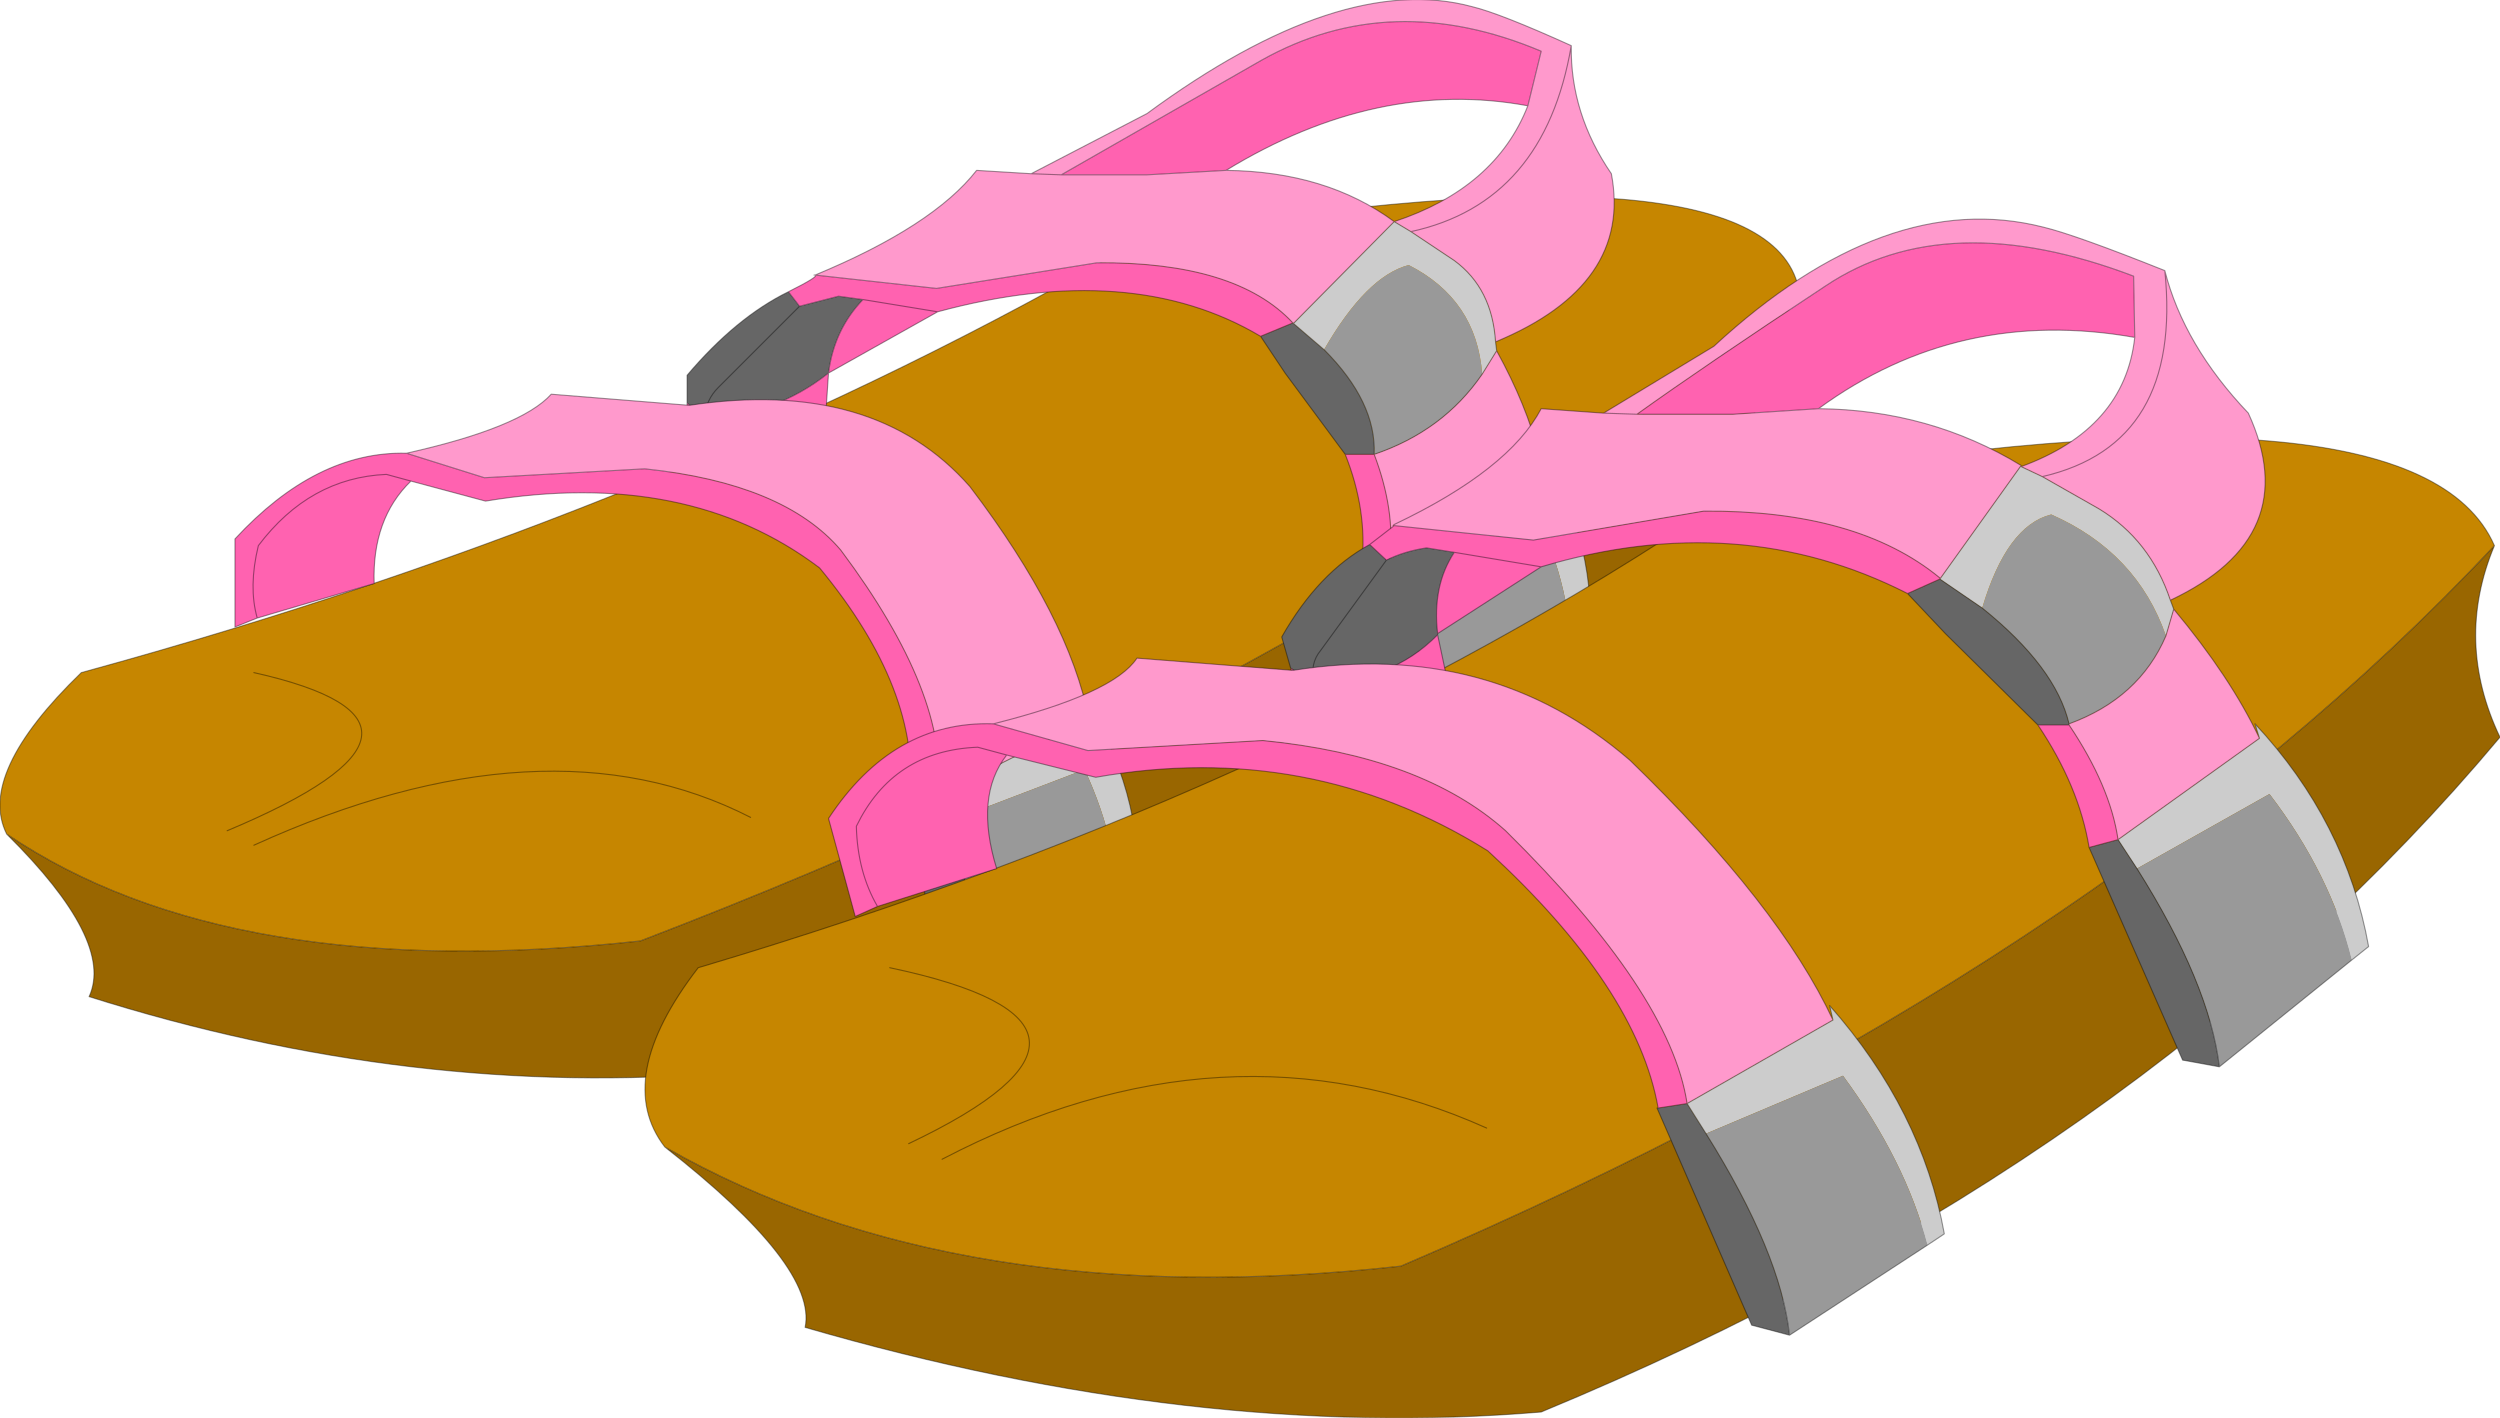 <?xml version="1.0"?>
<svg xmlns="http://www.w3.org/2000/svg" xmlns:xlink="http://www.w3.org/1999/xlink" width="112.25px" height="63.65px"><g transform="matrix(1, 0, 0, 1, -218.85, -168.15)"><use xlink:href="#object-0" width="112.25" height="63.65" transform="matrix(1, 0, 0, 1, 218.85, 168.15)"/></g><defs><g transform="matrix(1, 0, 0, 1, -218.85, -168.15)" id="object-0"><path fill-rule="evenodd" fill="#996600" stroke="none" d="M299.65 181.3Q297 185.2 297.8 189.05Q278.7 206.25 251.65 216.3Q237.4 217.5 222.85 212.9Q224 210.4 219.15 205.6Q229.2 212.4 247.6 210.4Q279.15 198.3 299.65 181.3"/><path fill-rule="evenodd" fill="#c68600" stroke="none" d="M219.15 205.6Q217.8 202.9 222.5 198.35Q249.35 191 270.25 178.8Q298.5 174.15 299.65 181.3Q279.15 198.3 247.6 210.4Q229.2 212.4 219.15 205.6M229.05 205.45Q240.5 200.65 230.25 198.35Q240.5 200.65 229.05 205.45M252.55 204.85Q243.35 200.15 230.25 206.1Q243.35 200.15 252.55 204.85"/><path fill="none" stroke="#000000" stroke-opacity="0.4" stroke-width="0.05" stroke-linecap="round" stroke-linejoin="round" d="M299.65 181.3Q297 185.2 297.8 189.05Q278.7 206.25 251.65 216.3Q237.4 217.5 222.85 212.9Q224 210.4 219.15 205.6Q217.8 202.9 222.5 198.35Q249.35 191 270.25 178.8Q298.5 174.15 299.65 181.3Q279.15 198.3 247.6 210.4Q229.2 212.4 219.15 205.6M230.25 198.35Q240.5 200.65 229.05 205.45M230.25 206.1Q243.35 200.15 252.55 204.85"/><path fill-rule="evenodd" fill="#666666" stroke="none" d="M254.75 181.9L256.5 181.45L257.6 181.6Q256.3 182.95 256.05 184.9Q253.6 186.85 250.5 186.85Q250.55 186.1 251.1 185.55L254.75 181.9L251.1 185.55Q250.55 186.1 250.5 186.85L249.7 186.25L249.7 185Q251.9 182.4 254.25 181.25L254.75 181.9M282.8 202.4L281.4 202.1L280 193.5L281.25 193.2L281.7 194.35Q283.35 199 282.8 202.4M279.25 188.55L276.55 184.9L275.45 183.25L276.9 182.65L278.3 183.85Q280.65 186.2 280.55 188.55L279.25 188.55"/><path fill-rule="evenodd" fill="#ff62b0" stroke="none" d="M256.05 184.9Q256.3 182.95 257.6 181.6L256.5 181.45L254.75 181.9L254.25 181.25Q255.65 180.55 255.45 180.5L260.9 181.1L268.1 179.95Q274.35 179.9 276.9 182.65L275.45 183.25Q269.65 179.8 260.95 182.15L256.05 184.9Q253.6 186.85 250.5 186.85L250.7 188.5L250.5 186.85L249.7 186.25L249.7 189L250.7 188.5L255.95 186.4L256.05 184.9M257.6 181.6L260.95 182.15L257.6 181.6M280 193.5Q280.25 191.05 279.25 188.55L280.55 188.55Q281.5 191.05 281.25 193.2L280 193.5M287.45 172.9Q280.7 171.65 273.9 175.8L270.35 176L266.5 176L275.5 170.85Q281.3 167.6 288.05 170.45L287.45 172.9"/><path fill-rule="evenodd" fill="#cc3300" stroke="none" d="M255.45 180.5L255.4 180.5L255.45 180.5M276.95 182.65L276.9 182.65L276.95 182.65"/><path fill-rule="evenodd" fill="#ff99cc" stroke="none" d="M255.45 180.5Q260.75 178.3 262.7 175.8L265.15 175.95L270.35 173.25Q279.05 166.85 284.95 168.45Q286.2 168.75 289.4 170.2Q289.35 173.25 291.2 175.95Q292.15 180.95 286 183.5Q285.85 181.1 284.15 179.85L282.2 178.55L281.45 178.1Q286 176.6 287.45 172.9L288.05 170.45Q281.3 167.6 275.5 170.85L266.5 176L265.15 175.95L266.5 176L270.35 176L273.9 175.8Q278.4 175.85 281.45 178.1L276.95 182.65L276.9 182.65Q274.35 179.9 268.1 179.95L260.9 181.1L255.45 180.5M286.05 183.9Q287.4 186.35 287.95 188.55L288.05 189.1L281.25 193.2Q281.5 191.05 280.55 188.55Q283.65 187.5 285.4 184.95L286.05 183.9M289.4 170.2Q288.2 177.25 282.2 178.55Q288.2 177.25 289.4 170.2"/><path fill-rule="evenodd" fill="#cccccc" stroke="none" d="M286 183.5L286.05 183.9L285.4 184.95Q285.15 181.6 282.1 180.05Q280.2 180.55 278.3 183.85L276.9 182.65L276.95 182.65L281.45 178.1L282.2 178.55L284.15 179.85Q285.85 181.1 286 183.5M288.05 189.1L288.05 188.55Q290.65 192.5 290.2 197.5L289.4 198.05Q289.45 194.6 287.85 191.35L281.7 194.35L281.25 193.2L288.05 189.1"/><path fill-rule="evenodd" fill="#999999" stroke="none" d="M289.4 198.05L282.8 202.4Q283.35 199 281.7 194.35L287.85 191.35Q289.45 194.6 289.4 198.05M278.3 183.85Q280.2 180.55 282.1 180.05Q285.15 181.6 285.4 184.95Q283.65 187.5 280.55 188.55Q280.65 186.2 278.3 183.85"/><path fill="none" stroke="#000000" stroke-opacity="0.4" stroke-width="0.05" stroke-linecap="round" stroke-linejoin="round" d="M256.05 184.9Q256.3 182.95 257.6 181.6L256.5 181.45L254.75 181.9L251.1 185.55Q250.55 186.1 250.5 186.85Q253.6 186.85 256.05 184.9L260.95 182.15L257.6 181.6M254.25 181.25L254.75 181.9M255.45 180.5L255.4 180.5L255.45 180.5Q260.75 178.3 262.7 175.8L265.15 175.95L270.35 173.25Q279.05 166.85 284.95 168.45Q286.2 168.75 289.4 170.2Q289.35 173.25 291.2 175.95Q292.15 180.95 286 183.5L286.05 183.9Q287.4 186.35 287.95 188.55L288.05 189.1L288.05 188.55Q290.65 192.5 290.2 197.5L289.4 198.05L282.8 202.4L281.4 202.1L280 193.5Q280.25 191.05 279.25 188.55L276.55 184.9L275.45 183.25Q269.65 179.8 260.95 182.15M254.25 181.25Q255.65 180.55 255.45 180.5L260.9 181.1L268.1 179.95Q274.35 179.9 276.9 182.65L276.95 182.65L281.45 178.1Q286 176.6 287.45 172.9Q280.7 171.65 273.9 175.8Q278.4 175.85 281.45 178.1L282.2 178.55Q288.2 177.25 289.4 170.2M250.7 188.5L250.5 186.85L249.7 186.25L249.7 189L250.7 188.5L255.95 186.4L256.05 184.9M249.7 186.25L249.7 185Q251.9 182.4 254.25 181.25M276.9 182.65L278.3 183.85Q280.65 186.2 280.55 188.55L279.25 188.55M285.4 184.95L286.05 183.9M276.9 182.65L275.45 183.25M265.15 175.95L266.5 176L275.5 170.85Q281.3 167.6 288.05 170.45L287.45 172.9M266.5 176L270.35 176L273.9 175.8M281.25 193.2L280 193.5M281.25 193.2L281.7 194.35Q283.35 199 282.8 202.4M280.55 188.55Q281.5 191.05 281.25 193.2L288.05 189.1M282.2 178.55L284.15 179.85Q285.85 181.1 286 183.5M285.4 184.95Q283.65 187.5 280.55 188.55"/><path fill-rule="evenodd" fill="#ff62b0" stroke="none" d="M237.3 189.75L236.2 189.45Q232.75 189.6 230.45 192.65Q230 194.5 230.4 195.9Q230 194.5 230.45 192.65Q232.75 189.6 236.2 189.45L237.3 189.75L240.65 190.65Q249.7 189.15 255.65 193.65Q260.2 199.15 259.7 204.05L260.95 203.85Q261.5 199.4 256.6 192.85Q254.05 189.85 247.8 189.2L240.6 189.6L237.1 188.5Q233.05 188.4 229.4 192.35L229.4 196.3L230.4 195.9L235.65 194.35Q235.55 191.45 237.3 189.75"/><path fill-rule="evenodd" fill="#666666" stroke="none" d="M259.7 204.05L260.95 203.85L261.4 205.05Q263.05 209.85 262.5 213.2L261.1 212.8L259.7 204.05"/><path fill-rule="evenodd" fill="#ff99cc" stroke="none" d="M260.95 203.85Q261.5 199.4 256.6 192.85Q254.05 189.85 247.8 189.2L240.6 189.6L237.1 188.5Q242.25 187.35 243.6 185.85L249.8 186.35Q258.1 185.1 262.4 190Q266.85 195.85 267.75 200.45L260.95 203.85"/><path fill-rule="evenodd" fill="#cccccc" stroke="none" d="M267.75 200.45L267.75 199.9Q270.35 204.15 269.9 209.1L269.1 209.55Q269.15 206.15 267.55 202.7L261.4 205.05L260.95 203.85L267.75 200.45"/><path fill-rule="evenodd" fill="#999999" stroke="none" d="M269.1 209.55L262.5 213.2Q263.05 209.85 261.4 205.05L267.55 202.7Q269.15 206.15 269.1 209.55"/><path fill="none" stroke="#000000" stroke-opacity="0.4" stroke-width="0.05" stroke-linecap="round" stroke-linejoin="round" d="M230.4 195.9Q230 194.5 230.45 192.65Q232.75 189.6 236.2 189.45L237.3 189.75L240.65 190.65Q249.7 189.15 255.65 193.65Q260.2 199.15 259.7 204.05L260.95 203.85Q261.5 199.4 256.6 192.85Q254.05 189.85 247.8 189.2L240.6 189.6L237.1 188.5Q233.05 188.4 229.4 192.35L229.4 196.3L230.4 195.9L235.65 194.35Q235.55 191.45 237.3 189.75M237.1 188.5Q242.25 187.35 243.6 185.85L249.8 186.35Q258.1 185.1 262.4 190Q266.85 195.85 267.75 200.45L267.75 199.9Q270.35 204.15 269.9 209.1L269.1 209.55L262.5 213.2L261.1 212.8L259.7 204.05M261.4 205.05Q263.05 209.85 262.5 213.2M260.95 203.85L261.4 205.05M267.75 200.45L260.95 203.85"/><path fill-rule="evenodd" fill="#996600" stroke="none" d="M330.85 192.65Q329.05 196.95 331.1 201.25Q315.1 220.35 288.05 231.55Q272.55 232.85 255 227.75Q255.55 225 248.7 219.65Q261.9 227.2 281.75 225Q313.15 211.55 330.85 192.65"/><path fill-rule="evenodd" fill="#c68600" stroke="none" d="M248.7 219.65Q246.35 216.6 250.2 211.6Q277.8 203.4 297.35 189.85Q327.35 184.65 330.85 192.65Q313.15 211.55 281.75 225Q261.9 227.2 248.7 219.65M259.65 219.5Q270.9 214.15 258.8 211.6Q270.9 214.15 259.65 219.5M285.6 218.8Q273.9 213.55 261.15 220.2Q273.9 213.55 285.6 218.8"/><path fill="none" stroke="#000000" stroke-opacity="0.4" stroke-width="0.05" stroke-linecap="round" stroke-linejoin="round" d="M330.85 192.65Q329.05 196.95 331.1 201.25Q315.1 220.35 288.05 231.55Q272.55 232.85 255 227.75Q255.55 225 248.7 219.65Q246.35 216.6 250.2 211.6Q277.8 203.4 297.35 189.85Q327.35 184.65 330.85 192.65Q313.15 211.55 281.75 225Q261.9 227.2 248.7 219.65M258.8 211.6Q270.9 214.15 259.65 219.5M261.15 220.2Q273.9 213.55 285.6 218.8"/><path fill-rule="evenodd" fill="#cccccc" stroke="none" d="M320.3 201.3L320.1 200.65Q324.2 205.05 325.2 210.65L324.45 211.25Q323.5 207.4 320.75 203.8L314.8 207.15L313.95 205.85L320.3 201.3M316.3 195.1L316.45 195.5L316.1 196.7Q314.8 192.95 310.95 191.25Q308.95 191.75 307.85 195.45L305.95 194.15L309.6 189.05L309.6 189.1L310.55 189.55L313.1 191Q315.4 192.4 316.3 195.1"/><path fill-rule="evenodd" fill="#999999" stroke="none" d="M324.45 211.25L318.5 216.05Q318.05 212.3 314.8 207.15L320.75 203.8Q323.5 207.4 324.45 211.25M307.85 195.45Q308.95 191.75 310.95 191.25Q314.8 192.95 316.1 196.7Q314.9 199.5 311.75 200.65Q311.15 198.1 307.85 195.45"/><path fill-rule="evenodd" fill="#666666" stroke="none" d="M318.5 216.05L316.85 215.75L312.65 206.2L313.95 205.85L314.8 207.15Q318.05 212.3 318.5 216.05M310.35 200.7L306.2 196.6L304.5 194.8L305.95 194.15L307.85 195.45Q311.15 198.1 311.75 200.65L311.75 200.7L310.35 200.7M283.4 196.6L283.4 196.65Q281.3 198.8 277.85 198.8Q277.65 197.95 278.15 197.35L281.1 193.3L280.35 192.6Q278.05 193.85 276.4 196.75L276.8 198.15L277.85 198.8Q277.65 197.95 278.15 197.35L281.1 193.3Q281.9 192.9 282.9 192.75L284.15 192.95Q283.15 194.45 283.4 196.6"/><path fill-rule="evenodd" fill="#ff62b0" stroke="none" d="M312.65 206.2Q312.2 203.45 310.35 200.7L311.75 200.7Q313.6 203.45 313.95 205.85L312.65 206.2M304.5 194.8Q296.95 190.95 288.05 193.6L283.4 196.6Q283.15 194.45 284.15 192.95L282.9 192.75Q281.9 192.9 281.1 193.3L280.35 192.6L281.45 191.75L287.7 192.4L295.35 191.1Q302.25 191.05 305.95 194.1L305.95 194.15L304.5 194.8M283.4 196.65L283.75 198.3L278.55 200.6L277.6 201.15L276.8 198.15L277.85 198.8Q281.3 198.8 283.4 196.65M288.05 193.6L284.15 192.95L288.05 193.6M300.5 186.5L296.65 186.75L292.35 186.75Q295.35 184.6 300.8 181Q306.25 177.35 314.65 180.55L314.7 183.3Q306.8 181.9 300.5 186.5M277.85 198.8L278.55 200.6L277.85 198.8"/><path fill-rule="evenodd" fill="#cc3300" stroke="none" d="M281.45 191.75L281.4 191.75L281.45 191.7L281.45 191.75"/><path fill-rule="evenodd" fill="#ff99cc" stroke="none" d="M281.45 191.7Q286.6 189.25 288.05 186.5L290.85 186.7L295.8 183.7Q303.55 176.55 310.6 178.35Q312.05 178.7 316.05 180.3Q316.9 183.65 319.8 186.7Q322.35 192.25 316.3 195.1Q315.4 192.4 313.1 191L310.55 189.55L309.6 189.1Q314.25 187.4 314.7 183.3L314.65 180.55Q306.25 177.35 300.8 181Q295.35 184.6 292.35 186.75L296.65 186.75L300.5 186.5Q305.5 186.55 309.6 189.05L305.95 194.15L305.95 194.1Q302.25 191.05 295.35 191.1L287.7 192.4L281.45 191.75L281.45 191.7M316.45 195.5Q319 198.55 320.3 201.3L313.95 205.85Q313.6 203.45 311.75 200.7L311.75 200.65Q314.9 199.5 316.1 196.7L316.45 195.5M290.85 186.7L292.35 186.75L290.85 186.7M316.05 180.3Q316.85 188.1 310.55 189.55Q316.85 188.1 316.05 180.3"/><path fill="none" stroke="#000000" stroke-opacity="0.4" stroke-width="0.05" stroke-linecap="round" stroke-linejoin="round" d="M320.3 201.3L320.1 200.65Q324.2 205.05 325.2 210.65L324.45 211.25L318.5 216.05L316.85 215.75L312.65 206.2Q312.2 203.45 310.35 200.7L306.2 196.6L304.5 194.8Q296.95 190.95 288.05 193.6L283.4 196.6L283.4 196.65L283.75 198.3L278.55 200.6L277.6 201.15L276.8 198.15L276.4 196.75Q278.05 193.85 280.35 192.6L281.45 191.75L281.4 191.75L281.45 191.7Q286.6 189.25 288.05 186.5L290.85 186.7L295.8 183.7Q303.55 176.55 310.6 178.35Q312.05 178.7 316.05 180.3Q316.9 183.65 319.8 186.7Q322.35 192.25 316.3 195.1L316.45 195.5Q319 198.55 320.3 201.3L313.95 205.85L314.8 207.15Q318.05 212.3 318.5 216.05M280.35 192.6L281.1 193.3Q281.9 192.9 282.9 192.75L284.15 192.95L288.05 193.6M281.1 193.3L278.15 197.35Q277.65 197.95 277.85 198.8Q281.3 198.8 283.4 196.65M305.95 194.15L305.95 194.1Q302.25 191.05 295.35 191.1L287.7 192.4L281.45 191.75M292.35 186.75L296.65 186.75L300.5 186.5Q306.8 181.9 314.7 183.3L314.65 180.55Q306.25 177.35 300.8 181Q295.35 184.6 292.35 186.75L290.85 186.7M309.6 189.1L310.55 189.55Q316.85 188.1 316.05 180.3M309.6 189.05L309.6 189.1Q314.25 187.4 314.7 183.3M310.55 189.55L313.1 191Q315.4 192.4 316.3 195.1M305.95 194.15L304.5 194.8M307.85 195.45L305.95 194.15L309.6 189.05Q305.5 186.55 300.5 186.5M316.1 196.7L316.45 195.5M283.4 196.6Q283.15 194.45 284.15 192.95M311.75 200.7L310.35 200.7M311.75 200.65L311.75 200.7Q313.6 203.45 313.95 205.85L312.65 206.2M278.55 200.6L277.85 198.8L276.8 198.15M311.75 200.65Q311.15 198.1 307.85 195.45M316.1 196.7Q314.9 199.5 311.75 200.65"/><path fill-rule="evenodd" fill="#666666" stroke="none" d="M299.2 228.1L297.5 227.65L293.25 217.9L293.3 217.9L294.6 217.7L295.45 219.05Q298.8 224.4 299.2 228.1"/><path fill-rule="evenodd" fill="#ff62b0" stroke="none" d="M293.3 217.9Q292.35 212.5 285.65 206.35Q277.65 201.35 268.05 203.05L264.05 202.05Q262.6 203.9 263.6 207.15L258.25 208.85L257.25 209.3L256.05 204.9Q258.95 200.5 263.45 200.65L267.7 201.85L275.55 201.4Q282.7 202.1 286.45 205.45Q293.85 212.75 294.6 217.7L293.3 217.9M264.05 202.05L262.75 201.7Q258.95 201.85 257.3 205.25Q257.35 207.3 258.25 208.85Q257.35 207.3 257.3 205.25Q258.95 201.85 262.75 201.7L264.05 202.05"/><path fill-rule="evenodd" fill="#ff99cc" stroke="none" d="M263.45 200.65Q268.85 199.3 269.9 197.7L276.9 198.25Q285.75 196.85 292.05 202.3Q298.75 208.8 301.15 213.95L294.6 217.7Q293.85 212.75 286.45 205.45Q282.7 202.1 275.55 201.4L267.7 201.85L263.45 200.65"/><path fill-rule="evenodd" fill="#cccccc" stroke="none" d="M301.15 213.95L301 213.3Q305.15 218 306.15 223.55L305.4 224.05Q304.4 220.25 301.6 216.45L295.45 219.05L294.6 217.7L301.15 213.95"/><path fill-rule="evenodd" fill="#999999" stroke="none" d="M305.4 224.05L299.2 228.1Q298.8 224.4 295.45 219.05L301.6 216.45Q304.4 220.25 305.4 224.05"/><path fill="none" stroke="#000000" stroke-opacity="0.4" stroke-width="0.05" stroke-linecap="round" stroke-linejoin="round" d="M299.2 228.1L297.5 227.65L293.25 217.9L293.3 217.9Q292.35 212.5 285.65 206.35Q277.65 201.35 268.05 203.05L264.05 202.05Q262.6 203.9 263.6 207.15L258.25 208.85L257.25 209.3L256.05 204.9Q258.95 200.5 263.45 200.65Q268.85 199.3 269.9 197.7L276.9 198.25Q285.75 196.85 292.05 202.3Q298.75 208.8 301.15 213.95L301 213.3Q305.15 218 306.15 223.55L305.4 224.05L299.2 228.1Q298.8 224.4 295.45 219.05L294.6 217.7L293.3 217.9M301.15 213.95L294.6 217.7Q293.85 212.75 286.45 205.45Q282.7 202.1 275.55 201.4L267.7 201.85L263.45 200.65M258.25 208.85Q257.35 207.3 257.3 205.25Q258.95 201.85 262.75 201.7L264.05 202.05"/></g></defs></svg>

